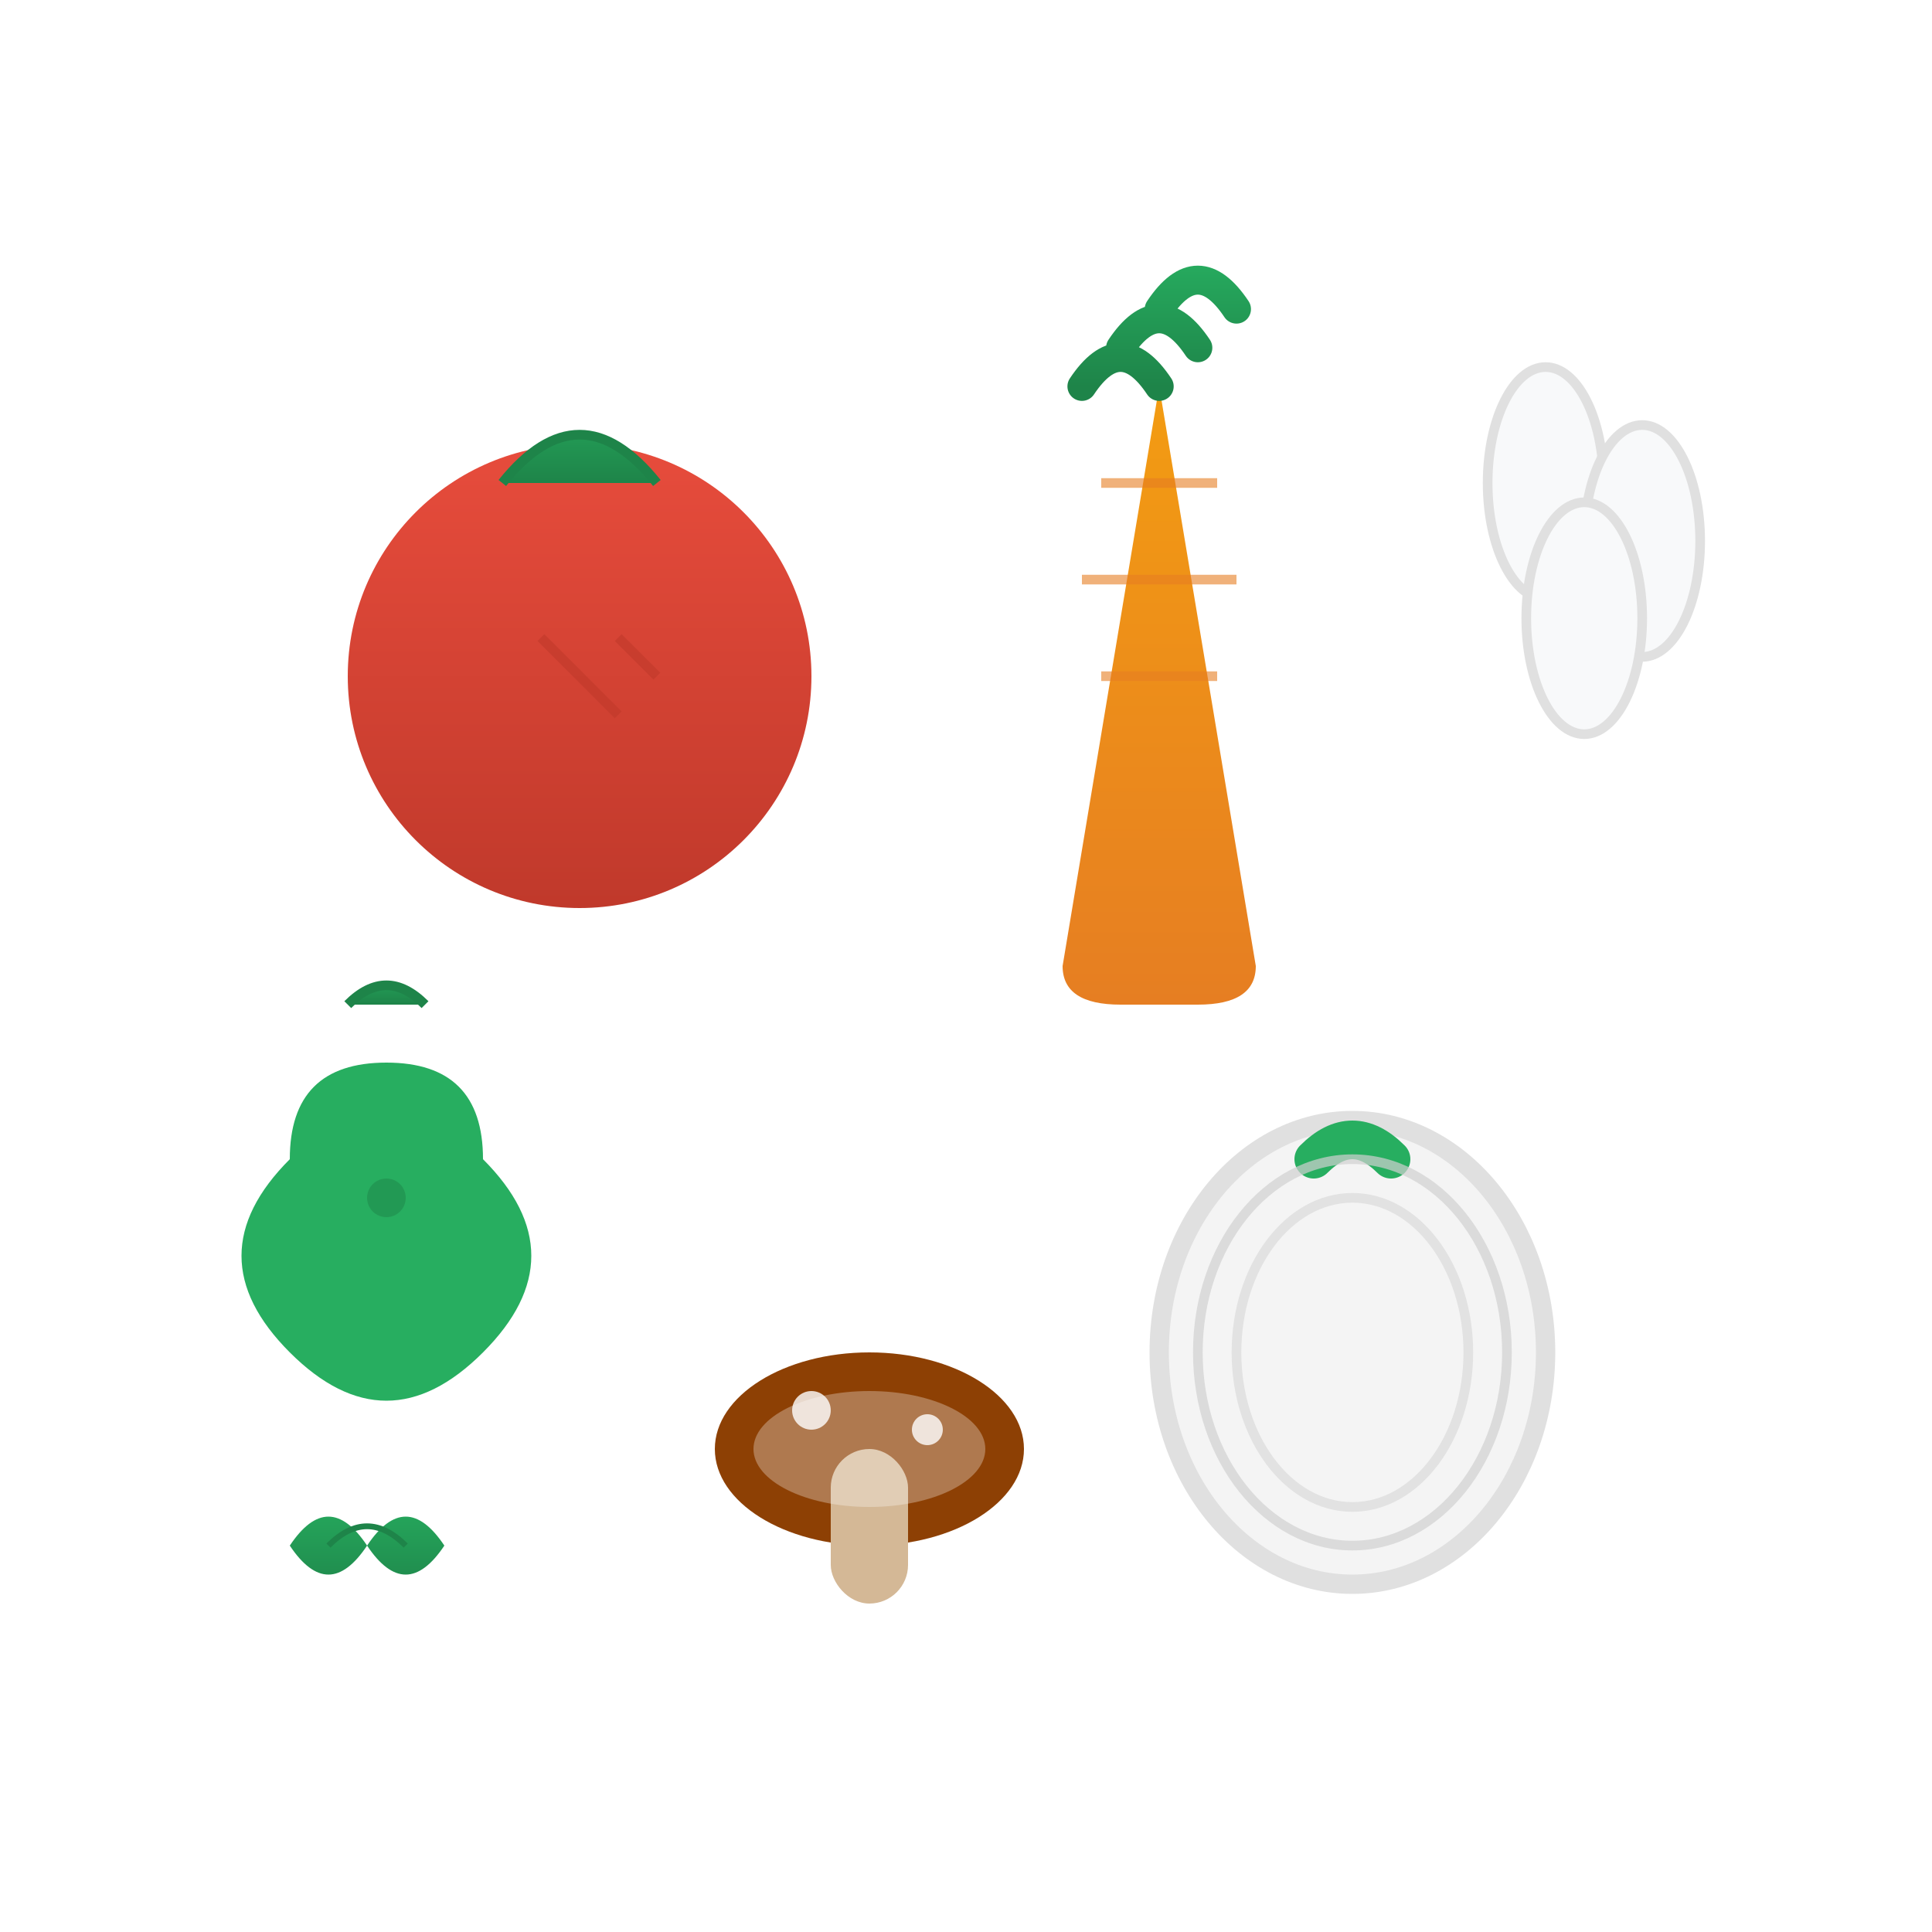 <svg xmlns="http://www.w3.org/2000/svg" viewBox="0 0 100 100" width="100" height="100">
  <defs>
    <linearGradient id="tomatoGradient" x1="0%" y1="0%" x2="0%" y2="100%">
      <stop offset="0%" style="stop-color:#e74c3c;stop-opacity:1" />
      <stop offset="100%" style="stop-color:#c0392b;stop-opacity:1" />
    </linearGradient>
    <linearGradient id="carrotGradient" x1="0%" y1="0%" x2="0%" y2="100%">
      <stop offset="0%" style="stop-color:#f39c12;stop-opacity:1" />
      <stop offset="100%" style="stop-color:#e67e22;stop-opacity:1" />
    </linearGradient>
    <linearGradient id="leafGradient" x1="0%" y1="0%" x2="0%" y2="100%">
      <stop offset="0%" style="stop-color:#27ae60;stop-opacity:1" />
      <stop offset="100%" style="stop-color:#1e8449;stop-opacity:1" />
    </linearGradient>
    <filter id="shadow" x="-50%" y="-50%" width="200%" height="200%">
      <feDropShadow dx="1" dy="1" stdDeviation="2" flood-color="#000000" flood-opacity="0.1"/>
    </filter>
  </defs>
  
  <!-- Tomato -->
  <circle cx="30" cy="35" r="12" fill="url(#tomatoGradient)" filter="url(#shadow)"/>
  <path d="M26 25 Q30 20, 34 25" fill="url(#leafGradient)" stroke="#1e8449" stroke-width="0.5"/>
  <path d="M30 35 L32 37 M28 33 L30 35 M32 33 L34 35" stroke="#c0392b" stroke-width="0.5" opacity="0.6"/>
  
  <!-- Carrot -->
  <path d="M60 20 L65 50 Q65 52, 62 52 Q60 52, 58 52 Q55 52, 55 50 L60 20 Z" 
        fill="url(#carrotGradient)" 
        filter="url(#shadow)"/>
  <path d="M58 18 Q60 15, 62 18 M60 16 Q62 13, 64 16 M56 20 Q58 17, 60 20" 
        stroke="url(#leafGradient)" 
        stroke-width="1.5" 
        fill="none" 
        stroke-linecap="round"/>
  <line x1="57" y1="25" x2="63" y2="25" stroke="#e67e22" stroke-width="0.5" opacity="0.6"/>
  <line x1="56" y1="30" x2="64" y2="30" stroke="#e67e22" stroke-width="0.5" opacity="0.6"/>
  <line x1="57" y1="35" x2="63" y2="35" stroke="#e67e22" stroke-width="0.5" opacity="0.6"/>
  
  <!-- Bell pepper -->
  <path d="M15 60 Q10 65, 15 70 Q20 75, 25 70 Q30 65, 25 60 Q25 55, 20 55 Q15 55, 15 60 Z" 
        fill="#27ae60" 
        filter="url(#shadow)"/>
  <path d="M18 52 Q20 50, 22 52" fill="url(#leafGradient)" stroke="#1e8449" stroke-width="0.5"/>
  <circle cx="20" cy="62" r="1" fill="#1e8449" opacity="0.5"/>
  
  <!-- Onion -->
  <ellipse cx="70" cy="70" rx="10" ry="12" fill="#f4f4f4" stroke="#e0e0e0" stroke-width="1" filter="url(#shadow)"/>
  <path d="M68 60 Q70 58, 72 60" stroke="#27ae60" stroke-width="2" fill="none" stroke-linecap="round"/>
  <ellipse cx="70" cy="70" rx="8" ry="10" fill="none" stroke="#d0d0d0" stroke-width="0.5" opacity="0.7"/>
  <ellipse cx="70" cy="70" rx="6" ry="8" fill="none" stroke="#d0d0d0" stroke-width="0.5" opacity="0.5"/>
  
  <!-- Mushroom -->
  <ellipse cx="45" cy="75" rx="8" ry="5" fill="#8d4004" filter="url(#shadow)"/>
  <rect x="43" y="75" width="4" height="8" fill="#d4b896" rx="2"/>
  <ellipse cx="45" cy="75" rx="6" ry="3" fill="#ffffff" opacity="0.3"/>
  <circle cx="42" cy="73" r="1" fill="#ffffff" opacity="0.8"/>
  <circle cx="48" cy="74" r="0.8" fill="#ffffff" opacity="0.8"/>
  
  <!-- Garlic cloves -->
  <ellipse cx="80" cy="25" rx="3" ry="6" fill="#f8f9fa" stroke="#e0e0e0" stroke-width="0.5" filter="url(#shadow)"/>
  <ellipse cx="85" cy="28" rx="3" ry="6" fill="#f8f9fa" stroke="#e0e0e0" stroke-width="0.5" filter="url(#shadow)"/>
  <ellipse cx="82" cy="32" rx="3" ry="6" fill="#f8f9fa" stroke="#e0e0e0" stroke-width="0.5" filter="url(#shadow)"/>
  
  <!-- Herbs/parsley -->
  <g transform="translate(15,80)">
    <path d="M0 0 Q2 -3, 4 0 Q6 -3, 8 0 Q6 3, 4 0 Q2 3, 0 0" fill="url(#leafGradient)"/>
    <path d="M2 0 Q4 -2, 6 0" stroke="#1e8449" stroke-width="0.3" fill="none"/>
  </g>
  
  <!-- Salt crystals -->
  <g opacity="0.8">
    <rect x="85" y="45" width="2" height="2" fill="#ffffff" transform="rotate(45 86 46)"/>
    <rect x="88" y="48" width="1.5" height="1.5" fill="#ffffff" transform="rotate(30 88.75 48.75)"/>
    <rect x="90" y="45" width="1.8" height="1.8" fill="#ffffff" transform="rotate(60 90.9 45.9)"/>
    <rect x="87" y="52" width="1.3" height="1.3" fill="#ffffff" transform="rotate(15 87.65 52.65)"/>
  </g>
</svg>

